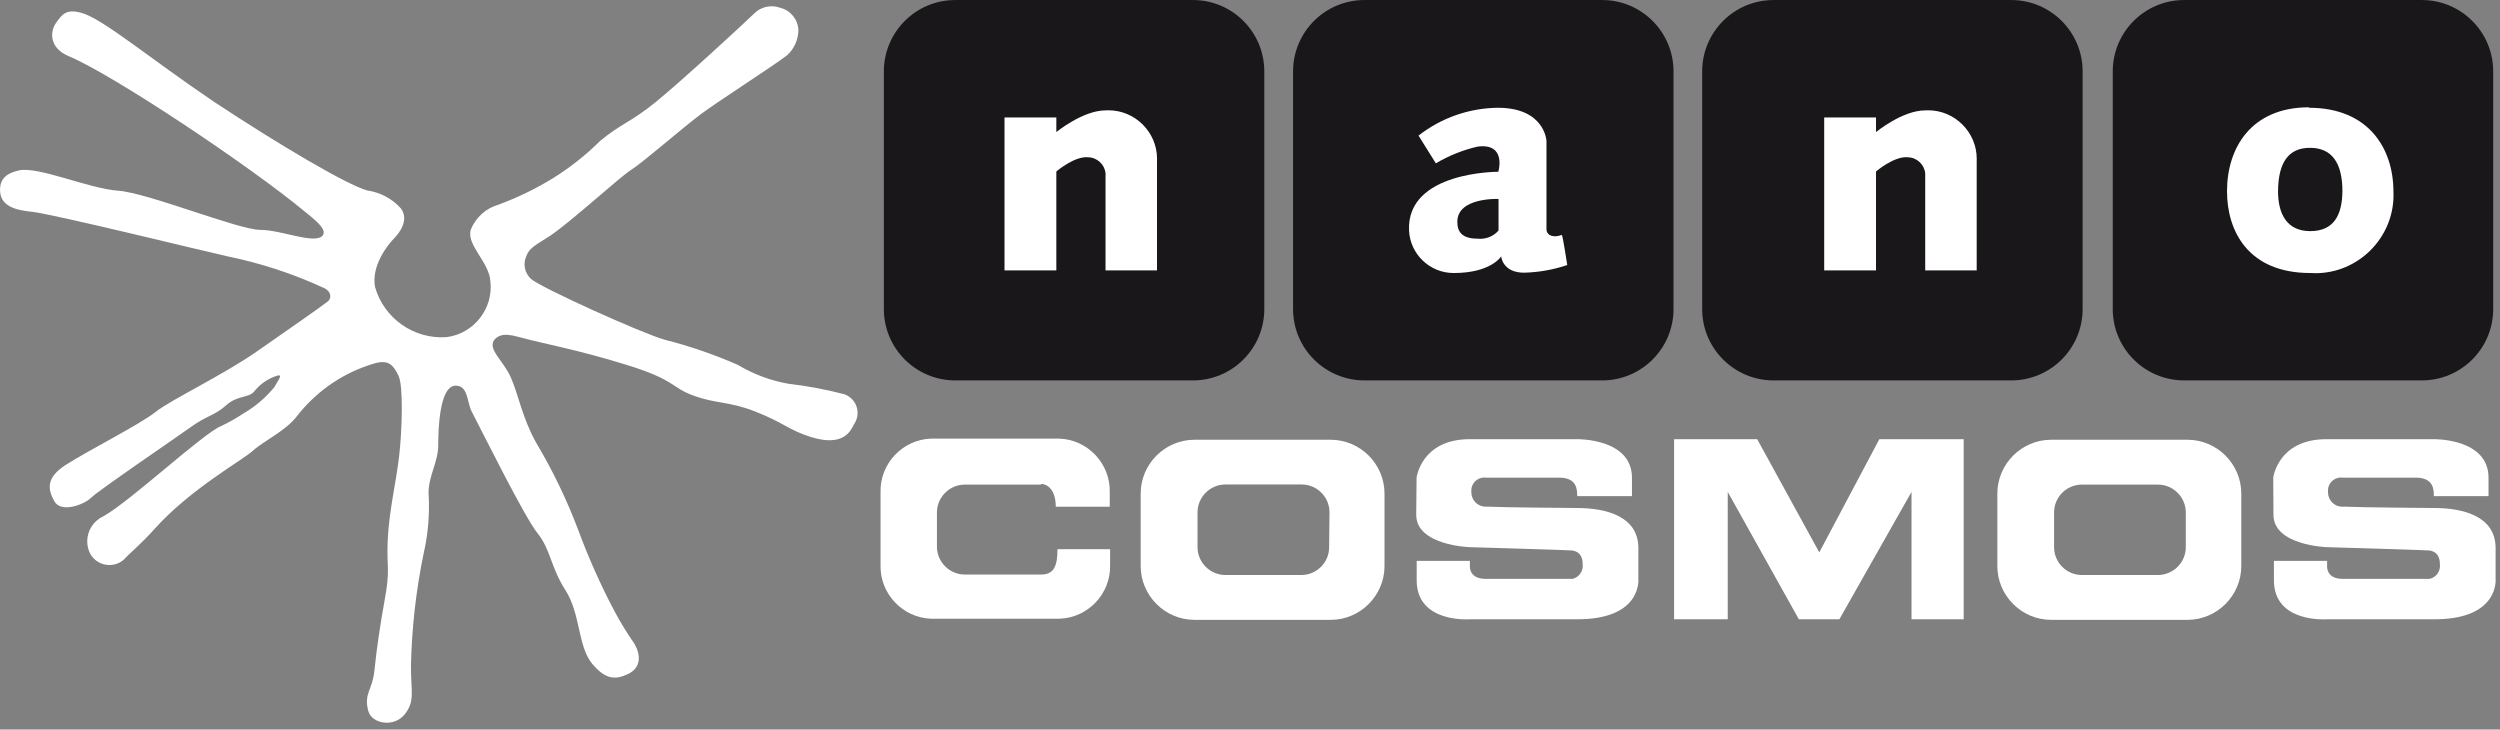 <?xml version="1.0" encoding="UTF-8" standalone="no"?>
<!DOCTYPE svg PUBLIC "-//W3C//DTD SVG 1.1//EN" "http://www.w3.org/Graphics/SVG/1.1/DTD/svg11.dtd">
<svg width="100%" height="100%" viewBox="0 0 281 82" version="1.1" xmlns="http://www.w3.org/2000/svg" xmlns:xlink="http://www.w3.org/1999/xlink" xml:space="preserve" xmlns:serif="http://www.serif.com/" style="fill-rule:evenodd;clip-rule:evenodd;stroke-linejoin:round;stroke-miterlimit:2;">
    <rect x="0" y="0" width="281" height="82" fill="#808080" stroke="none"/>
    <g transform="matrix(1,0,0,0.643,0,0)">
        <rect id="ArtBoard1" x="0" y="0" width="280.49" height="127.49" style="fill:none;"/>
        <clipPath id="_clip1">
            <rect id="ArtBoard11" serif:id="ArtBoard1" x="0" y="0" width="280.49" height="127.49"/>
        </clipPath>
        <g clip-path="url(#_clip1)">
            <g transform="matrix(1.283,0,0,1.995,-38.038,-73.97)">
                <path d="M176.26,43.331C176.26,39.881 173.459,37.08 170.009,37.08L149.181,37.08C145.731,37.08 142.93,39.881 142.93,43.331L142.93,64.159C142.93,67.609 145.731,70.41 149.181,70.41L170.009,70.41C173.459,70.41 176.26,67.609 176.26,64.159L176.26,43.331Z" style="fill:rgb(26,23,27);"/>
            </g>
            <g transform="matrix(1.283,0,0,1.995,-38.038,-73.97)">
                <path d="M140.41,43.331C140.41,39.881 137.609,37.08 134.159,37.08L113.331,37.08C109.881,37.08 107.08,39.881 107.08,43.331L107.08,64.159C107.08,67.609 109.881,70.41 113.331,70.41L134.159,70.41C137.609,70.41 140.41,67.609 140.41,64.159L140.41,43.331Z" style="fill:rgb(26,23,27);"/>
            </g>
            <g transform="matrix(1.283,0,0,1.995,-38.038,-73.97)">
                <path d="M212.1,43.331C212.1,39.881 209.299,37.08 205.849,37.08L185.021,37.08C181.571,37.08 178.77,39.881 178.77,43.331L178.77,64.159C178.77,67.609 181.571,70.41 185.021,70.41L205.849,70.41C209.299,70.41 212.1,67.609 212.1,64.159L212.1,43.331Z" style="fill:rgb(26,23,27);"/>
            </g>
            <g transform="matrix(1.283,0,0,1.995,-38.038,-73.97)">
                <path d="M248.07,43.331C248.07,39.881 245.269,37.08 241.819,37.08L220.991,37.08C217.541,37.08 214.74,39.881 214.74,43.331L214.74,64.159C214.74,67.609 217.541,70.41 220.991,70.41L241.819,70.41C245.269,70.41 248.07,67.609 248.07,64.159L248.07,43.331Z" style="fill:rgb(26,23,27);"/>
            </g>
            <g transform="matrix(1.283,0,0,1.995,-38.038,-73.97)">
                <path d="M117.65,47.37L122.19,47.37L122.19,48.65C122.19,48.65 124.51,46.75 126.5,46.75C126.588,46.745 126.675,46.742 126.763,46.742C129.094,46.742 131.013,48.66 131.013,50.992C131.013,51.045 131.012,51.097 131.01,51.15L131.01,60.77L126.5,60.77L126.5,52.26C126.42,51.484 125.77,50.881 124.99,50.86C123.81,50.72 122.19,52.1 122.19,52.1L122.19,60.77L117.65,60.77L117.65,47.37" style="fill:white;fill-rule:nonzero;"/>
            </g>
            <g transform="matrix(1.283,0,0,1.995,-38.038,-73.97)">
                <path d="M189.46,47.37L194,47.37L194,48.65C194,48.65 196.31,46.75 198.31,46.75C198.398,46.745 198.485,46.742 198.573,46.742C200.904,46.742 202.823,48.66 202.823,50.992C202.823,51.045 202.822,51.097 202.82,51.15L202.82,60.77L198.31,60.77L198.31,52.26C198.23,51.484 197.58,50.881 196.8,50.86C195.62,50.72 194,52.1 194,52.1L194,60.77L189.46,60.77L189.46,47.37" style="fill:white;fill-rule:nonzero;"/>
            </g>
            <g transform="matrix(1.283,0,0,1.995,-38.038,-73.97)">
                <path d="M160.86,46.52C165,46.52 165.13,49.43 165.13,49.43L165.13,57.15C165.13,57.75 165.8,57.93 166.47,57.66C166.55,57.66 166.95,60.3 166.95,60.3C165.728,60.714 164.45,60.94 163.16,60.97C161.27,60.97 161.16,59.54 161.16,59.54C161.16,59.54 160.29,61 157,61C154.919,61.007 153.181,59.349 153.09,57.27C152.86,52.08 160.91,52.13 160.91,52.13C160.91,52.13 161.67,49.6 159.11,49.92C157.818,50.217 156.58,50.713 155.44,51.39L153.92,48.96C155.903,47.408 158.342,46.55 160.86,46.52ZM157.32,56.52C157.32,57.37 157.71,57.99 159.09,57.99C159.782,58.069 160.47,57.803 160.93,57.28L160.93,54.51C160.93,54.51 157.32,54.35 157.32,56.51L157.32,56.52Z" style="fill:white;fill-rule:nonzero;"/>
            </g>
            <g transform="matrix(1.283,0,0,1.995,-38.038,-73.97)">
                <path d="M231.93,46.52C237.15,46.52 239.33,50.09 239.33,53.87C239.335,53.971 239.337,54.073 239.337,54.175C239.337,57.927 236.249,61.015 232.497,61.015C232.348,61.015 232.199,61.01 232.05,61C226.61,61 224.75,57.33 224.75,53.83C224.75,50.05 226.86,46.48 231.93,46.48M229.22,53.83C229.22,55.83 230,57.33 232.04,57.33C234.08,57.33 234.84,55.96 234.86,53.83C234.86,51.37 233.95,50.04 232.04,50.03C230.13,50.02 229.23,51.32 229.22,53.87L229.22,53.83Z" style="fill:white;fill-rule:nonzero;"/>
            </g>
            <g transform="matrix(1.283,0,0,1.995,-38.038,-73.97)">
                <path d="M120.85,79.48C121.37,79.48 122.14,79.95 122.14,81.48L126.87,81.48L126.87,80.22C126.942,77.714 124.945,75.591 122.44,75.51L111.22,75.51C108.715,75.591 106.718,77.714 106.79,80.22L106.79,86.58C106.718,89.086 108.715,91.209 111.22,91.29L122.47,91.29C124.975,91.209 126.972,89.086 126.9,86.58L126.9,85.2L122.29,85.2C122.29,86.68 121.98,87.42 120.85,87.42L114.15,87.42C112.827,87.409 111.741,86.323 111.73,85L111.73,82C111.73,81.993 111.73,81.987 111.73,81.98C111.73,80.649 112.819,79.551 114.15,79.54L120.85,79.54L120.85,79.48Z" style="fill:white;fill-rule:nonzero;"/>
            </g>
            <g transform="matrix(1.283,0,0,1.995,-38.038,-73.97)">
                <path d="M176.31,75.56L183.59,75.56L189.03,85.48L194.29,75.56L201.68,75.56L201.68,91.34L197.11,91.34L197.11,80.18L190.79,91.34L187.24,91.34L181.01,80.18L181.01,91.34L176.31,91.34L176.31,75.56Z" style="fill:white;fill-rule:nonzero;"/>
            </g>
            <g transform="matrix(1.283,0,0,1.995,-38.038,-73.97)">
                <path d="M146.09,85C146.09,85.01 146.09,85.02 146.09,85.03C146.09,86.352 145.012,87.444 143.69,87.46C143.69,87.46 137,87.46 137,87.46C135.661,87.46 134.56,86.359 134.56,85.02C134.56,85.013 134.56,85.007 134.56,85L134.56,82C134.56,81.99 134.56,81.98 134.56,81.97C134.56,80.631 135.661,79.53 137,79.53C137,79.53 143.72,79.53 143.72,79.53C145.042,79.546 146.12,80.638 146.12,81.96C146.12,81.97 146.12,81.98 146.12,81.99L146.09,85ZM150.94,80.32C150.94,77.736 148.814,75.61 146.23,75.61L134.29,75.61C131.706,75.61 129.58,77.736 129.58,80.32L129.58,86.68C129.58,89.264 131.706,91.39 134.29,91.39L146.23,91.39C148.814,91.39 150.94,89.264 150.94,86.68L150.94,80.32Z" style="fill:white;fill-rule:nonzero;"/>
            </g>
            <g transform="matrix(1.283,0,0,1.995,-38.038,-73.97)">
                <path d="M153.75,78.93C153.75,78.93 154.16,75.56 158.41,75.56L167.82,75.56C167.82,75.56 172.61,75.47 172.62,78.93L172.62,80.55L167.82,80.55C167.82,80 167.82,78.93 166.25,78.93L159.85,78.93C159.795,78.922 159.739,78.918 159.683,78.918C159.058,78.918 158.543,79.432 158.543,80.058C158.543,80.099 158.546,80.139 158.55,80.18C158.549,80.195 158.549,80.209 158.549,80.224C158.549,80.91 159.113,81.474 159.799,81.474C159.833,81.474 159.866,81.473 159.9,81.47C161.56,81.55 167.17,81.58 167.77,81.59C170.42,81.59 173.18,82.34 173.18,85.1C173.18,88.83 173.18,87.77 173.18,87.77C173.18,87.77 173.57,91.34 167.83,91.34L158.42,91.34C158.42,91.34 153.76,91.71 153.76,87.93L153.76,86.22L158.42,86.22L158.42,86.68C158.42,86.68 158.32,87.81 159.82,87.8L167.41,87.8C167.99,87.662 168.377,87.102 168.3,86.51C168.3,85.4 167.51,85.34 167.38,85.31C167.25,85.28 158.38,85.02 158.38,85.02C158.38,85.02 153.72,84.87 153.72,82.19L153.75,78.93Z" style="fill:white;fill-rule:nonzero;"/>
            </g>
            <g transform="matrix(1.283,0,0,1.995,-38.038,-73.97)">
                <path d="M221.14,85C221.151,86.335 220.065,87.444 218.73,87.46L212,87.46C210.678,87.444 209.6,86.352 209.6,85.03C209.6,85.02 209.6,85.01 209.6,85L209.6,82C209.6,81.99 209.6,81.98 209.6,81.97C209.6,80.648 210.678,79.556 212,79.54L218.72,79.54C220.051,79.551 221.14,80.649 221.14,81.98C221.14,81.987 221.14,81.993 221.14,82L221.14,85ZM226,80.32C226,77.736 223.874,75.61 221.29,75.61L209.34,75.61C206.756,75.61 204.63,77.736 204.63,80.32L204.63,86.68C204.63,89.264 206.756,91.39 209.34,91.39L221.28,91.39C221.283,91.39 221.287,91.39 221.29,91.39C223.874,91.39 226,89.264 226,86.68C226,86.68 226,80.32 226,80.32Z" style="fill:white;fill-rule:nonzero;"/>
            </g>
            <g transform="matrix(1.283,0,0,1.995,-38.038,-73.97)">
                <path d="M228.8,78.93C228.8,78.93 229.21,75.56 233.46,75.56L242.87,75.56C242.87,75.56 247.66,75.47 247.66,78.93L247.66,80.55L242.87,80.55C242.87,80 242.87,78.93 241.29,78.93L234.9,78.93C234.845,78.922 234.789,78.918 234.733,78.918C234.108,78.918 233.593,79.432 233.593,80.058C233.593,80.099 233.596,80.139 233.6,80.18C233.599,80.196 233.599,80.213 233.599,80.229C233.599,80.915 234.163,81.479 234.849,81.479C234.899,81.479 234.95,81.476 235,81.47C236.65,81.55 242.27,81.58 242.87,81.59C245.51,81.59 248.28,82.34 248.28,85.1C248.28,88.83 248.28,87.77 248.28,87.77C248.28,87.77 248.66,91.34 242.93,91.34L233.52,91.34C233.52,91.34 228.86,91.71 228.86,87.93L228.86,86.22L233.52,86.22L233.52,86.68C233.52,86.68 233.41,87.81 234.91,87.8L242.51,87.8C243.09,87.662 243.477,87.102 243.4,86.51C243.4,85.4 242.6,85.34 242.48,85.31C242.36,85.28 233.48,85.02 233.48,85.02C233.48,85.02 228.82,84.87 228.82,82.19L228.8,78.93Z" style="fill:white;fill-rule:nonzero;"/>
            </g>
            <g transform="matrix(1.283,0,0,1.995,-38.038,-73.97)">
                <path d="M73,66.8C72.27,67.63 73.74,68.64 74.41,70.17C75.08,71.7 75.41,73.72 76.62,75.87C78.073,78.31 79.308,80.873 80.31,83.53C81.209,85.964 82.268,88.336 83.48,90.63C84.008,91.621 84.596,92.58 85.24,93.5C85.8,94.5 85.82,95.59 84.66,96.14C83.5,96.69 82.66,96.58 81.52,95.23C80.25,93.67 80.52,90.88 79.19,88.8C77.86,86.72 77.9,85.24 76.74,83.8C75.58,82.36 71.84,74.8 70.99,73.17C70.54,72.34 70.69,70.87 69.57,70.87C68.16,70.87 68.04,74.61 68.04,76.08C68.04,77.55 67.21,78.72 67.19,80.25C67.306,82.055 67.158,83.868 66.75,85.63C66.087,88.86 65.719,92.143 65.65,95.44C65.65,97.77 66.02,98.51 65.1,99.67C64.18,100.83 62.23,100.53 61.91,99.37C61.5,97.82 62.28,97.59 62.46,95.75C62.64,93.91 62.97,91.75 63.32,89.81C63.88,86.81 63.49,86.88 63.62,84.3C63.75,81.72 64.36,79.3 64.62,77C64.88,74.7 64.99,70.87 64.56,70C64.13,69.13 63.76,68.59 62.56,68.89C59.87,69.651 57.487,71.24 55.75,73.43C54.75,74.82 52.75,75.7 51.83,76.55C50.91,77.4 46.36,79.89 43.19,83.42C41.97,84.79 41.05,85.5 40.5,86.11C40.149,86.416 39.698,86.585 39.232,86.585C38.543,86.585 37.904,86.217 37.56,85.62C37.383,85.278 37.29,84.897 37.29,84.512C37.29,83.562 37.852,82.696 38.72,82.31C41.19,80.9 47.45,75.03 49.04,74.4C49.719,74.078 50.374,73.707 51,73.29C52.024,72.694 52.931,71.918 53.68,71C54.05,70.33 54.6,69.71 53.68,70.08C52.974,70.353 52.355,70.813 51.89,71.41C51.4,71.96 50.45,71.7 49.46,72.59C48.47,73.48 47.74,73.51 46.46,74.43C45.18,75.35 38.26,80.06 37.64,80.68C37.02,81.3 35,82.06 34.41,81C33.82,79.94 33.67,78.93 35.41,77.81C37.47,76.5 41.93,74.25 43.27,73.18C44.61,72.11 49.14,69.97 52.14,67.88C55.14,65.79 57.89,63.88 58.39,63.47C58.7,63.21 58.69,62.6 58.02,62.31C55.339,61.07 52.524,60.144 49.63,59.55C47.95,59.19 34.23,55.81 32.41,55.63C31.01,55.49 29.65,55.15 29.65,53.71C29.65,52.49 30.59,52.18 31.31,52.01C33,51.63 37.43,53.61 40.01,53.79C42.59,53.97 50.55,57.22 52.45,57.22C54.35,57.22 57.4,58.59 57.96,57.65C58.17,57.19 57.65,56.65 56.39,55.65C51.63,51.68 39.55,43.62 35.67,42C33.89,41.25 34.05,39.78 34.56,39.08C35.07,38.38 35.4,37.83 36.77,38.2C38.62,38.69 42.77,42.2 48.43,46.02C54,49.7 60,53.26 61.83,53.77C62.964,53.931 64.005,54.487 64.77,55.34C65.51,56.34 64.65,57.49 64.16,57.98C63.67,58.47 62.16,60.32 62.5,62.21C63.272,64.965 65.896,66.816 68.75,66.62C71.15,66.33 72.89,64.121 72.61,61.72C72.49,60 70.47,58.53 70.9,57.18C71.336,56.115 72.241,55.309 73.35,55C75.016,54.381 76.617,53.601 78.13,52.67C79.613,51.742 80.988,50.652 82.23,49.42C84.07,47.89 84.87,47.83 87.13,45.99C89.39,44.15 94.98,38.99 95.71,38.27C96.305,37.665 97.204,37.465 98,37.76C98.896,37.98 99.546,38.768 99.59,39.69C99.591,40.545 99.227,41.36 98.59,41.93C97.18,43 92.59,45.93 91.06,47.07C89.53,48.21 85.91,51.36 84.93,51.97C83.95,52.58 79.47,56.69 77.76,57.79C76.68,58.49 76.01,58.79 75.76,59.51C75.445,60.191 75.608,61.003 76.16,61.51C76.91,62.23 85.9,66.29 87.86,66.84C90.061,67.398 92.211,68.138 94.29,69.05C95.647,69.864 97.142,70.423 98.7,70.7C100.356,70.892 101.997,71.2 103.61,71.62C104.308,71.859 104.78,72.519 104.78,73.257C104.78,73.616 104.668,73.967 104.46,74.26C104.16,74.87 103.51,76.26 100.66,75.36C98.66,74.72 98.38,74.14 95.77,73.12C93.5,72.23 92.42,72.48 90.4,71.74C88.38,71 88.9,70.4 84.55,69.05C80.2,67.7 76.99,67.13 75.55,66.72C74.74,66.54 73.67,66.09 73,66.8Z" style="fill:white;fill-rule:nonzero;"/>
            </g>
        </g>
    </g>
</svg>
